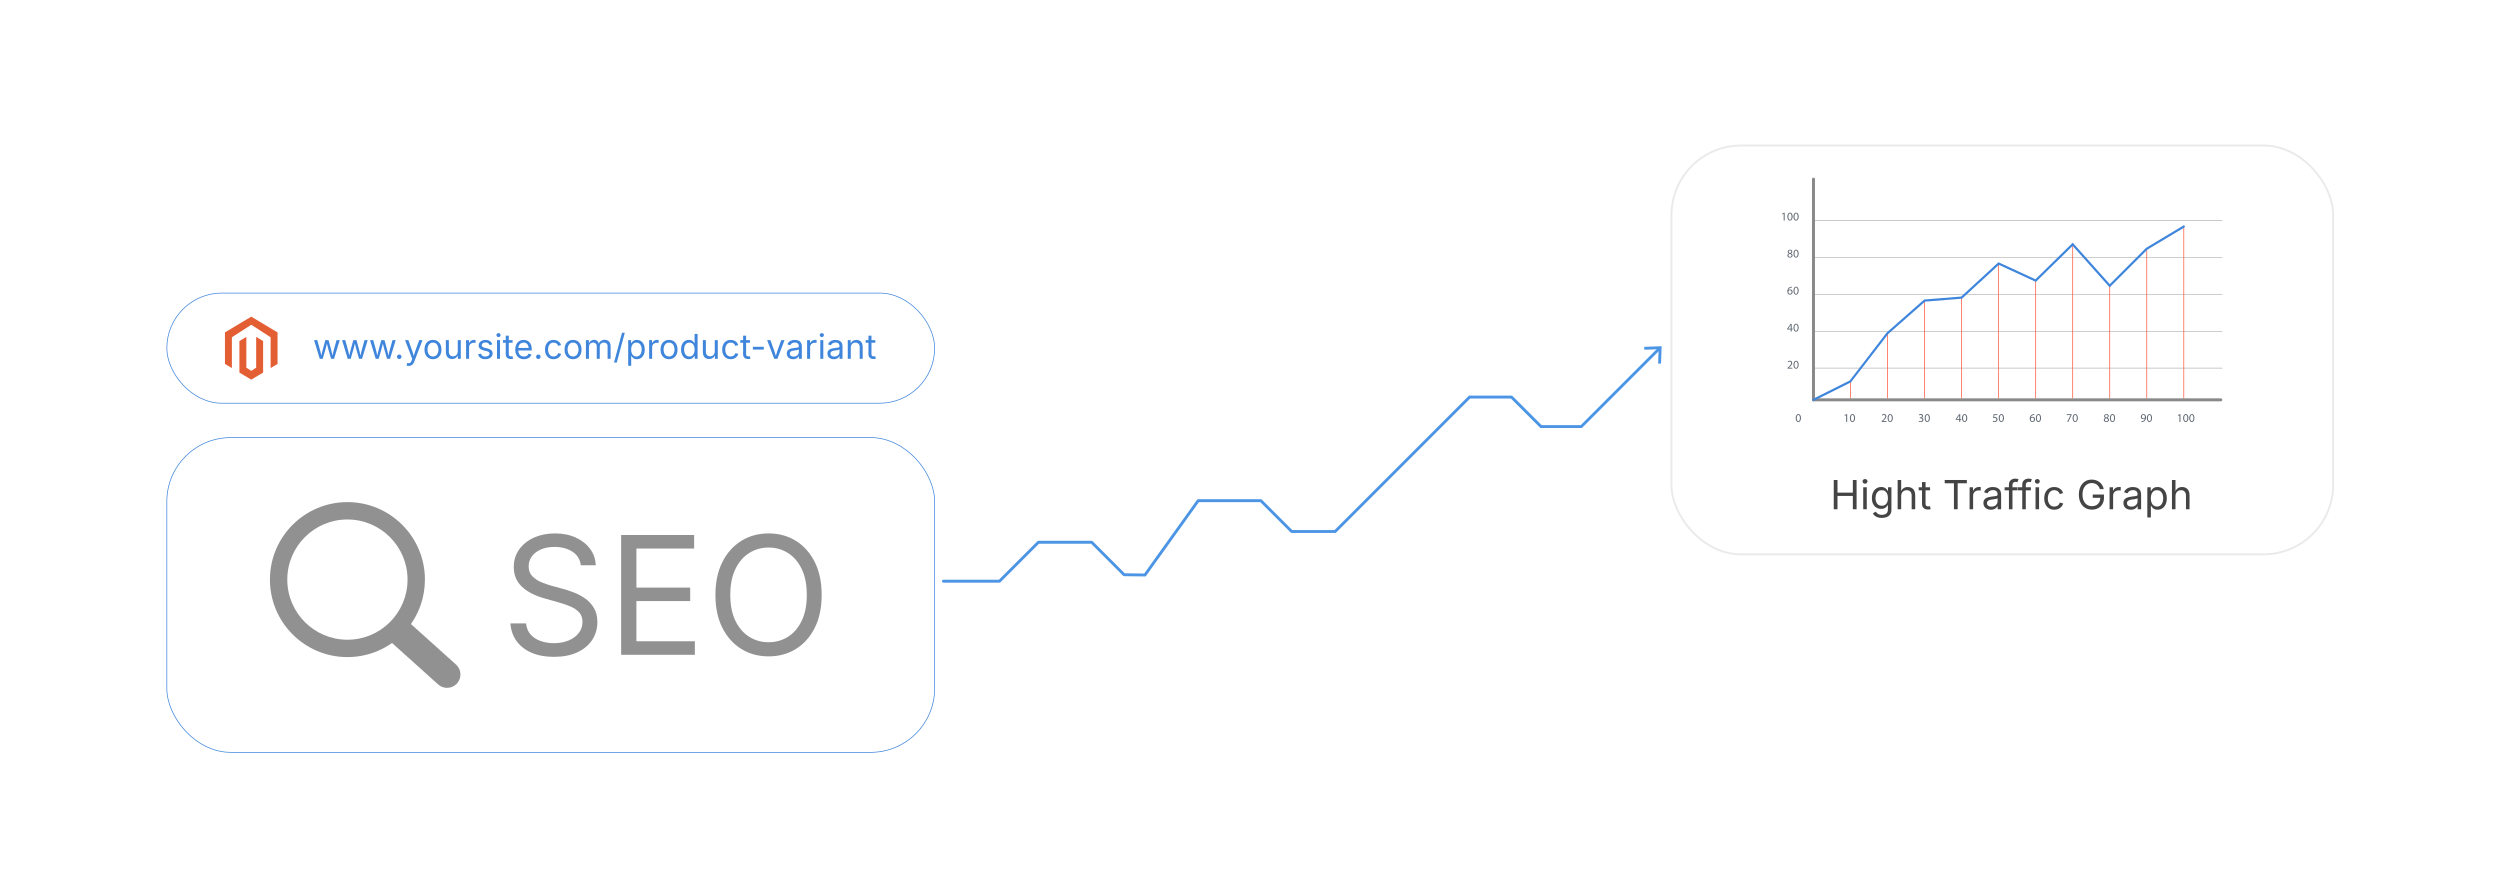 <?xml version="1.0" encoding="UTF-8"?><svg id="_04-Enhances-SEO" xmlns="http://www.w3.org/2000/svg" xmlns:xlink="http://www.w3.org/1999/xlink" viewBox="0 0 860 298.867"><defs><filter id="drop-shadow-1" filterUnits="userSpaceOnUse"><feOffset dx="0" dy="5"/><feGaussianBlur result="blur" stdDeviation="4"/><feFlood flood-color="#333" flood-opacity=".09"/><feComposite in2="blur" operator="in"/><feComposite in="SourceGraphic"/></filter><filter id="drop-shadow-2" filterUnits="userSpaceOnUse"><feOffset dx="0" dy="5"/><feGaussianBlur result="blur-2" stdDeviation="4"/><feFlood flood-color="#333" flood-opacity=".09"/><feComposite in2="blur-2" operator="in"/><feComposite in="SourceGraphic"/></filter></defs><g filter="url(#drop-shadow-1)"><rect x="57.388" y="95.818" width="264.13" height="37.891" rx="18.946" ry="18.946" fill="#fff" stroke="#3e85db" stroke-miterlimit="10" stroke-width=".25"/><g id="LOGO"><polygon points="95.48 109.347 95.48 120.185 93.094 121.615 93.094 111.025 86.432 106.712 79.769 111.025 79.769 121.615 77.383 120.185 77.383 109.347 86.432 103.928 95.48 109.347" fill="#e45e34" stroke-width="0"/><polygon points="90.509 112.318 90.509 123.157 88.858 124.145 86.432 125.599 84.003 124.145 82.355 123.157 82.355 112.318 84.741 110.888 84.741 121.478 86.432 122.572 88.122 121.478 88.122 110.888 90.509 112.318" fill="#e45e34" stroke-width="0"/></g><path d="M109.99,118.427l-1.946-6.42h1.097l.78,2.802c.107.383.223.816.345,1.301.123.484.243,1.033.362,1.645h-.179c.115-.586.232-1.122.351-1.608.119-.486.233-.932.345-1.338l.77-2.802h1.103l.758,2.802c.107.394.22.833.336,1.318.117.484.232,1.027.348,1.628h-.184c.122-.593.244-1.132.364-1.617.121-.484.236-.927.348-1.329l.781-2.802h1.097l-1.947,6.42h-1.027l-.833-2.906c-.084-.295-.166-.595-.247-.901-.08-.306-.158-.62-.235-.942-.076-.322-.155-.649-.235-.982h.229c-.076.329-.154.656-.232.979-.078.324-.158.64-.238.95-.08.311-.163.609-.247.896l-.832,2.906h-1.028Z" fill="#3e85db" stroke-width="0"/><path d="M119.614,118.427l-1.946-6.42h1.097l.78,2.802c.107.383.223.816.345,1.301.123.484.243,1.033.362,1.645h-.179c.115-.586.232-1.122.351-1.608.119-.486.233-.932.345-1.338l.77-2.802h1.103l.758,2.802c.107.394.22.833.336,1.318.117.484.232,1.027.348,1.628h-.184c.122-.593.244-1.132.364-1.617.121-.484.236-.927.348-1.329l.781-2.802h1.097l-1.947,6.42h-1.027l-.833-2.906c-.084-.295-.166-.595-.247-.901-.08-.306-.158-.62-.235-.942-.076-.322-.155-.649-.235-.982h.229c-.076.329-.154.656-.232.979-.078.324-.158.64-.238.95-.08.311-.163.609-.247.896l-.832,2.906h-1.028Z" fill="#3e85db" stroke-width="0"/><path d="M129.239,118.427l-1.946-6.42h1.097l.78,2.802c.107.383.223.816.345,1.301.123.484.243,1.033.362,1.645h-.179c.115-.586.232-1.122.351-1.608.119-.486.233-.932.345-1.338l.77-2.802h1.103l.758,2.802c.107.394.22.833.336,1.318.117.484.232,1.027.348,1.628h-.184c.122-.593.244-1.132.364-1.617.121-.484.236-.927.348-1.329l.781-2.802h1.097l-1.947,6.42h-1.027l-.833-2.906c-.084-.295-.166-.595-.247-.901-.08-.306-.158-.62-.235-.942-.076-.322-.155-.649-.235-.982h.229c-.076.329-.154.656-.232.979-.078.324-.158.64-.238.95-.08.311-.163.609-.247.896l-.832,2.906h-1.028Z" fill="#3e85db" stroke-width="0"/><path d="M137.341,118.502c-.215,0-.397-.076-.549-.227-.151-.151-.227-.334-.227-.548s.075-.397.227-.548.334-.227.549-.227c.214,0,.396.075.548.227s.228.334.228.548-.076.397-.228.548c-.151.151-.334.227-.548.227Z" fill="#3e85db" stroke-width="0"/><path d="M139.839,120.753l.265-.896.108.029c.211.054.402.068.574.043.173-.025.328-.11.466-.255s.258-.372.361-.678l.184-.534-2.451-6.455h1.131l1.366,3.807c.146.398.269.792.368,1.183.1.39.204.77.315,1.137h-.379c.111-.367.218-.748.318-1.14.102-.393.224-.786.365-1.18l1.378-3.807h1.126l-2.82,7.379c-.13.341-.286.621-.468.841s-.394.383-.635.488c-.241.105-.513.158-.815.158-.184,0-.342-.014-.477-.04-.134-.027-.228-.054-.281-.081Z" fill="#3e85db" stroke-width="0"/><path d="M148.936,118.565c-.582,0-1.093-.138-1.53-.414-.438-.275-.78-.662-1.025-1.16s-.367-1.076-.367-1.734c0-.67.122-1.255.367-1.754s.587-.887,1.025-1.163c.438-.276.948-.414,1.53-.414.585,0,1.099.138,1.539.414.439.275.782.663,1.027,1.163s.367,1.084.367,1.754c0,.659-.122,1.237-.367,1.734s-.588.884-1.027,1.16c-.44.276-.954.414-1.539.414ZM148.936,117.641c.433,0,.788-.111,1.067-.333.279-.222.486-.514.62-.876.135-.362.201-.753.201-1.174,0-.425-.066-.82-.201-1.186-.134-.366-.341-.661-.62-.885-.279-.224-.635-.336-1.067-.336-.429,0-.781.112-1.057.336-.276.224-.48.518-.615.882-.134.364-.2.76-.2,1.188,0,.421.066.812.2,1.174.135.362.339.654.615.876.275.222.628.333,1.057.333Z" fill="#3e85db" stroke-width="0"/><path d="M155.551,118.508c-.433,0-.812-.089-1.141-.267-.327-.178-.581-.447-.764-.807-.182-.359-.272-.81-.272-1.349v-4.077h1.034v3.991c0,.494.13.881.39,1.16.261.279.615.419,1.062.419.307,0,.581-.067.824-.201.243-.134.436-.33.577-.589.142-.258.213-.569.213-.933v-3.847h1.039v6.42h-.999v-1.556h.138c-.199.601-.481,1.024-.847,1.269-.366.245-.784.368-1.255.368Z" fill="#3e85db" stroke-width="0"/><path d="M160.329,118.427v-6.42h.999v.987h.069c.118-.325.33-.586.635-.784.304-.197.647-.296,1.03-.296.076,0,.168.002.272.006.105.004.188.008.25.012v1.039c-.03-.007-.107-.019-.229-.034-.123-.015-.253-.023-.391-.023-.307,0-.581.064-.824.192s-.434.304-.571.528c-.138.224-.206.481-.206.772v4.02h-1.034Z" fill="#3e85db" stroke-width="0"/><path d="M166.938,118.565c-.44,0-.832-.064-1.175-.192-.343-.128-.625-.318-.847-.571-.223-.252-.372-.562-.448-.93l.982-.235c.092.352.265.61.52.775.254.165.573.247.956.247.448,0,.805-.096,1.071-.287.266-.191.398-.419.398-.683,0-.222-.077-.407-.232-.554s-.392-.258-.709-.331l-1.068-.252c-.582-.138-1.015-.351-1.298-.64s-.425-.66-.425-1.111c0-.368.104-.692.311-.973.206-.282.488-.501.847-.661.357-.159.765-.238,1.22-.238.44,0,.814.066,1.123.198.309.132.559.314.752.545s.338.499.434.801l-.936.241c-.088-.23-.234-.438-.439-.626s-.514-.282-.928-.282c-.383,0-.701.088-.956.264-.254.176-.382.398-.382.667,0,.237.086.428.259.571.172.144.445.259.821.347l.97.23c.582.138,1.013.351,1.293.64.279.289.419.654.419,1.094,0,.375-.106.709-.319,1.002-.212.292-.509.523-.89.692s-.822.252-1.323.252Z" fill="#3e85db" stroke-width="0"/><path d="M171.486,110.956c-.195,0-.363-.067-.505-.201-.142-.134-.213-.295-.213-.482,0-.191.071-.353.213-.485.142-.132.31-.198.505-.198.199,0,.369.066.512.198.142.132.212.294.212.485,0,.188-.07.348-.212.482-.143.134-.312.201-.512.201ZM170.963,118.427v-6.42h1.034v6.42h-1.034Z" fill="#3e85db" stroke-width="0"/><path d="M176.337,112.007v.884h-3.318v-.884h3.318ZM173.983,110.48h1.034v6.282c0,.287.059.497.175.629.117.132.312.198.583.198.065,0,.148-.008.25-.023s.194-.031.278-.046l.213.873c-.107.039-.229.067-.365.086s-.271.029-.404.029c-.556,0-.988-.146-1.298-.439-.311-.293-.466-.702-.466-1.226v-6.363Z" fill="#3e85db" stroke-width="0"/><path d="M180.244,118.565c-.62,0-1.155-.138-1.605-.414-.449-.275-.796-.66-1.039-1.154-.243-.494-.364-1.07-.364-1.729,0-.659.118-1.239.355-1.74s.573-.894,1.008-1.177c.435-.283.942-.425,1.524-.425.341,0,.677.057,1.008.169s.632.295.902.545c.27.251.484.581.646.991s.241.911.241,1.504v.431h-4.984v-.873h4.428l-.482.321c0-.421-.066-.795-.198-1.123s-.328-.584-.589-.77-.584-.278-.971-.278-.718.095-.993.284-.486.437-.632.741-.218.631-.218.979v.58c0,.475.082.878.247,1.209.164.331.395.582.691.752s.641.256,1.031.256c.252,0,.482-.037.688-.109.207-.073.385-.183.534-.33s.265-.33.345-.548l.999.275c-.1.322-.268.605-.505.85s-.531.437-.882.574-.745.207-1.186.207Z" fill="#3e85db" stroke-width="0"/><path d="M185.188,118.502c-.215,0-.397-.076-.549-.227-.151-.151-.227-.334-.227-.548s.075-.397.227-.548.334-.227.549-.227c.214,0,.396.075.548.227s.228.334.228.548-.076.397-.228.548c-.151.151-.334.227-.548.227Z" fill="#3e85db" stroke-width="0"/><path d="M190.402,118.565c-.582,0-1.093-.138-1.53-.414-.438-.275-.78-.662-1.025-1.16s-.367-1.076-.367-1.734c0-.67.122-1.255.367-1.754s.587-.887,1.025-1.163c.438-.276.948-.414,1.53-.414.31,0,.603.04.878.121.276.081.527.196.756.347.228.151.424.337.588.557.165.22.291.47.379.75l-.993.281c-.046-.165-.117-.316-.212-.454-.097-.138-.212-.257-.348-.359-.136-.101-.292-.18-.468-.235-.177-.056-.37-.083-.58-.083-.429,0-.781.112-1.057.336-.276.224-.48.518-.615.882-.134.364-.2.76-.2,1.188,0,.421.066.812.2,1.174.135.362.339.654.615.876.275.222.628.333,1.057.333.214,0,.411-.029.591-.086.181-.057.34-.139.479-.244.14-.105.258-.231.354-.376s.166-.304.213-.477l.987.281c-.084.287-.21.543-.376.767-.167.224-.365.416-.595.574-.229.159-.484.28-.764.362-.279.083-.576.124-.89.124Z" fill="#3e85db" stroke-width="0"/><path d="M197.121,118.565c-.582,0-1.093-.138-1.53-.414-.438-.275-.78-.662-1.025-1.16s-.367-1.076-.367-1.734c0-.67.122-1.255.367-1.754s.587-.887,1.025-1.163c.438-.276.948-.414,1.53-.414.585,0,1.099.138,1.539.414.439.275.782.663,1.027,1.163s.367,1.084.367,1.754c0,.659-.122,1.237-.367,1.734s-.588.884-1.027,1.16c-.44.276-.954.414-1.539.414ZM197.121,117.641c.433,0,.788-.111,1.067-.333.279-.222.486-.514.62-.876.135-.362.201-.753.201-1.174,0-.425-.066-.82-.201-1.186-.134-.366-.341-.661-.62-.885-.279-.224-.635-.336-1.067-.336-.429,0-.781.112-1.057.336-.276.224-.48.518-.615.882-.134.364-.2.76-.2,1.188,0,.421.066.812.2,1.174.135.362.339.654.615.876.275.222.628.333,1.057.333Z" fill="#3e85db" stroke-width="0"/><path d="M201.559,118.427v-6.42h1.005l.006,1.436h-.08c.088-.349.227-.637.416-.864.189-.228.411-.399.666-.514s.52-.172.796-.172c.467,0,.845.144,1.134.431.289.288.476.665.56,1.131h-.138c.076-.321.217-.599.419-.833.203-.233.449-.414.738-.54.289-.126.604-.19.944-.19.371,0,.71.081,1.017.241.307.161.551.404.732.729s.272.737.272,1.235v4.33h-1.033v-4.301c0-.463-.131-.794-.391-.993-.261-.199-.562-.299-.907-.299-.287,0-.535.061-.744.181-.208.121-.369.286-.482.497-.112.21-.169.452-.169.724v4.192h-1.034v-4.404c0-.356-.118-.644-.355-.861-.237-.218-.538-.328-.901-.328-.249,0-.483.059-.704.175-.22.117-.396.29-.531.52-.134.23-.2.515-.2.856v4.042h-1.034Z" fill="#3e85db" stroke-width="0"/><path d="M214.927,109.469l-2.756,10.245h-.954l2.757-10.245h.953Z" fill="#3e85db" stroke-width="0"/><path d="M216.099,120.828v-8.82h.999v1.028h.115c.072-.115.174-.259.305-.434.13-.174.317-.33.562-.468.245-.138.576-.207.993-.207.536,0,1.008.134,1.416.402.407.268.727.65.959,1.146.231.496.347,1.083.347,1.76,0,.682-.114,1.271-.344,1.769-.23.498-.549.883-.957,1.154-.407.272-.879.408-1.415.408-.406,0-.733-.07-.982-.209-.248-.14-.439-.299-.574-.477-.134-.178-.237-.326-.31-.445h-.08v3.394h-1.034ZM218.924,117.641c.402,0,.738-.108,1.008-.325.271-.216.473-.507.608-.873.137-.366.204-.772.204-1.22,0-.444-.066-.845-.201-1.203-.134-.358-.336-.642-.605-.853-.27-.21-.607-.316-1.014-.316-.395,0-.726.1-.993.299-.269.199-.47.476-.605.83-.137.354-.204.769-.204,1.244s.068.894.206,1.257c.139.364.342.648.612.853.27.205.598.307.984.307Z" fill="#3e85db" stroke-width="0"/><path d="M223.3,118.427v-6.42h.999v.987h.069c.118-.325.33-.586.635-.784.304-.197.647-.296,1.03-.296.076,0,.168.002.272.006.105.004.188.008.25.012v1.039c-.03-.007-.107-.019-.229-.034-.123-.015-.253-.023-.391-.023-.307,0-.581.064-.824.192s-.434.304-.571.528c-.138.224-.206.481-.206.772v4.02h-1.034Z" fill="#3e85db" stroke-width="0"/><path d="M230.146,118.565c-.582,0-1.093-.138-1.53-.414-.438-.275-.78-.662-1.025-1.16s-.367-1.076-.367-1.734c0-.67.122-1.255.367-1.754s.587-.887,1.025-1.163c.438-.276.948-.414,1.53-.414.585,0,1.099.138,1.539.414.439.275.782.663,1.027,1.163s.367,1.084.367,1.754c0,.659-.122,1.237-.367,1.734s-.588.884-1.027,1.16c-.44.276-.954.414-1.539.414ZM230.146,117.641c.433,0,.788-.111,1.067-.333.279-.222.486-.514.62-.876.135-.362.201-.753.201-1.174,0-.425-.066-.82-.201-1.186-.134-.366-.341-.661-.62-.885-.279-.224-.635-.336-1.067-.336-.429,0-.781.112-1.057.336-.276.224-.48.518-.615.882-.134.364-.2.76-.2,1.188,0,.421.066.812.2,1.174.135.362.339.654.615.876.275.222.628.333,1.057.333Z" fill="#3e85db" stroke-width="0"/><path d="M236.991,118.565c-.532,0-1.003-.136-1.413-.408-.409-.271-.729-.656-.959-1.154-.229-.498-.344-1.087-.344-1.769,0-.678.115-1.264.347-1.76.231-.496.553-.877.962-1.146.41-.268.881-.402,1.413-.402.417,0,.748.069.993.207.245.138.434.294.565.468.133.174.232.319.302.434h.08v-3.164h1.034v8.556h-.999v-.994h-.115c-.069.119-.171.267-.308.445-.136.178-.327.337-.574.477-.246.14-.575.209-.984.209ZM237.146,117.641c.391,0,.72-.103.987-.307.268-.205.471-.489.608-.853.139-.364.207-.783.207-1.257s-.068-.889-.204-1.244c-.136-.354-.338-.63-.605-.83s-.6-.299-.993-.299c-.406,0-.744.105-1.014.316-.271.211-.472.495-.606.853-.134.358-.2.759-.2,1.203,0,.448.067.854.203,1.22.137.366.34.656.612.873.271.216.606.325,1.005.325Z" fill="#3e85db" stroke-width="0"/><path d="M243.961,118.508c-.433,0-.812-.089-1.141-.267-.327-.178-.581-.447-.764-.807-.182-.359-.272-.81-.272-1.349v-4.077h1.034v3.991c0,.494.13.881.39,1.16.261.279.615.419,1.062.419.307,0,.581-.067.824-.201.243-.134.436-.33.577-.589.142-.258.213-.569.213-.933v-3.847h1.039v6.42h-.999v-1.556h.138c-.199.601-.481,1.024-.847,1.269-.366.245-.784.368-1.255.368Z" fill="#3e85db" stroke-width="0"/><path d="M251.353,118.565c-.582,0-1.093-.138-1.53-.414-.438-.275-.78-.662-1.025-1.16s-.367-1.076-.367-1.734c0-.67.122-1.255.367-1.754s.587-.887,1.025-1.163c.438-.276.948-.414,1.53-.414.31,0,.603.04.878.121.276.081.527.196.756.347.228.151.424.337.588.557.165.22.291.47.379.75l-.993.281c-.046-.165-.117-.316-.212-.454-.097-.138-.212-.257-.348-.359-.136-.101-.292-.18-.468-.235-.177-.056-.37-.083-.58-.083-.429,0-.781.112-1.057.336-.276.224-.48.518-.615.882-.134.364-.2.76-.2,1.188,0,.421.066.812.2,1.174.135.362.339.654.615.876.275.222.628.333,1.057.333.214,0,.411-.029.591-.086.181-.057.34-.139.479-.244.14-.105.258-.231.354-.376s.166-.304.213-.477l.987.281c-.084.287-.21.543-.376.767-.167.224-.365.416-.595.574-.229.159-.484.28-.764.362-.279.083-.576.124-.89.124Z" fill="#3e85db" stroke-width="0"/><path d="M257.984,112.007v.884h-3.318v-.884h3.318ZM255.629,110.48h1.034v6.282c0,.287.059.497.175.629.117.132.312.198.583.198.065,0,.148-.008.25-.023s.194-.031.278-.046l.213.873c-.107.039-.229.067-.365.086s-.271.029-.404.029c-.556,0-.988-.146-1.298-.439-.311-.293-.466-.702-.466-1.226v-6.363Z" fill="#3e85db" stroke-width="0"/><path d="M262.75,114.298v.953h-3.755v-.953h3.755Z" fill="#3e85db" stroke-width="0"/><path d="M266.339,118.427l-2.451-6.42h1.131l1.366,3.807c.146.395.27.788.371,1.18.102.392.207.772.318,1.14h-.379c.111-.367.217-.748.318-1.14.102-.393.224-.786.365-1.18l1.366-3.807h1.132l-2.452,6.42h-1.086Z" fill="#3e85db" stroke-width="0"/><path d="M272.835,118.577c-.406,0-.774-.077-1.105-.23-.331-.153-.595-.377-.79-.672-.195-.294-.293-.652-.293-1.074,0-.368.073-.666.219-.896.146-.229.34-.41.583-.542.242-.132.512-.23.807-.296.295-.065.591-.117.89-.155.383-.05.695-.088.937-.115s.42-.073.536-.138c.117-.065.176-.176.176-.333v-.034c0-.268-.05-.495-.149-.681-.1-.186-.249-.328-.448-.428s-.447-.149-.746-.149c-.307,0-.568.048-.787.144-.218.096-.396.215-.531.359s-.238.29-.307.439l-.994-.327c.165-.391.387-.696.667-.916.279-.22.587-.376.924-.468s.67-.138.999-.138c.215,0,.459.026.732.078s.538.154.793.307c.254.153.465.38.631.681.167.3.25.701.25,1.203v4.232h-1.017v-.873h-.068c-.073.149-.189.304-.351.462-.16.159-.369.292-.626.399-.256.107-.566.161-.93.161ZM273.013,117.664c.383,0,.706-.075.971-.224.264-.149.465-.343.603-.583.138-.239.207-.489.207-.749v-.89c-.042.05-.134.095-.275.135-.143.041-.304.076-.485.106-.183.031-.358.057-.528.078-.171.021-.306.037-.405.049-.249.03-.481.083-.697.158-.217.075-.39.184-.521.327-.13.144-.194.338-.194.583,0,.222.057.408.172.557s.271.262.471.339.427.115.684.115Z" fill="#3e85db" stroke-width="0"/><path d="M277.641,118.427v-6.42h.999v.987h.069c.118-.325.33-.586.635-.784.304-.197.647-.296,1.03-.296.076,0,.168.002.272.006.105.004.188.008.25.012v1.039c-.03-.007-.107-.019-.229-.034-.123-.015-.253-.023-.391-.023-.307,0-.581.064-.824.192s-.434.304-.571.528c-.138.224-.206.481-.206.772v4.02h-1.034Z" fill="#3e85db" stroke-width="0"/><path d="M282.705,110.956c-.195,0-.363-.067-.505-.201-.142-.134-.213-.295-.213-.482,0-.191.071-.353.213-.485.142-.132.31-.198.505-.198.199,0,.369.066.512.198.142.132.212.294.212.485,0,.188-.07.348-.212.482-.143.134-.312.201-.512.201ZM282.183,118.427v-6.42h1.034v6.42h-1.034Z" fill="#3e85db" stroke-width="0"/><path d="M286.83,118.577c-.406,0-.774-.077-1.105-.23-.331-.153-.595-.377-.79-.672-.195-.294-.293-.652-.293-1.074,0-.368.073-.666.219-.896.146-.229.34-.41.583-.542.242-.132.512-.23.807-.296.295-.065.591-.117.89-.155.383-.05.695-.088.937-.115s.42-.073.536-.138c.117-.065.176-.176.176-.333v-.034c0-.268-.05-.495-.149-.681-.1-.186-.249-.328-.448-.428s-.447-.149-.746-.149c-.307,0-.568.048-.787.144-.218.096-.396.215-.531.359s-.238.29-.307.439l-.994-.327c.165-.391.387-.696.667-.916.279-.22.587-.376.924-.468s.67-.138.999-.138c.215,0,.459.026.732.078s.538.154.793.307c.254.153.465.38.631.681.167.3.25.701.25,1.203v4.232h-1.017v-.873h-.068c-.073.149-.189.304-.351.462-.16.159-.369.292-.626.399-.256.107-.566.161-.93.161ZM287.007,117.664c.383,0,.706-.075.971-.224.264-.149.465-.343.603-.583.138-.239.207-.489.207-.749v-.89c-.042.05-.134.095-.275.135-.143.041-.304.076-.485.106-.183.031-.358.057-.528.078-.171.021-.306.037-.405.049-.249.03-.481.083-.697.158-.217.075-.39.184-.521.327-.13.144-.194.338-.194.583,0,.222.057.408.172.557s.271.262.471.339.427.115.684.115Z" fill="#3e85db" stroke-width="0"/><path d="M292.669,114.58v3.848h-1.034v-6.42h.993l.006,1.556h-.144c.195-.593.474-1.015.836-1.264.361-.249.785-.373,1.271-.373.433,0,.812.089,1.138.267.325.178.579.446.761.804.182.358.272.809.272,1.353v4.077h-1.033v-3.991c0-.494-.13-.88-.388-1.16-.259-.279-.612-.419-1.06-.419-.307,0-.582.067-.827.201-.245.134-.438.329-.58.585-.142.257-.212.569-.212.936Z" fill="#3e85db" stroke-width="0"/><path d="M301.11,112.007v.884h-3.318v-.884h3.318ZM298.755,110.48h1.034v6.282c0,.287.059.497.175.629.117.132.312.198.583.198.065,0,.148-.008.25-.023s.194-.031.278-.046l.213.873c-.107.039-.229.067-.365.086s-.271.029-.404.029c-.556,0-.988-.146-1.298-.439-.311-.293-.466-.702-.466-1.226v-6.363Z" fill="#3e85db" stroke-width="0"/><rect x="57.388" y="145.532" width="264.13" height="108.277" rx="22" ry="22" fill="#fff" stroke="#3e85db" stroke-miterlimit="10" stroke-width=".25"/><path d="M119.512,167.72h.009v.004c7.36.002,14.025,2.988,18.848,7.812,4.815,4.817,7.798,11.476,7.803,18.831h.004v.039h-.004c-.003,2.964-.489,5.817-1.384,8.477-.15.446-.307.875-.468,1.285v.004c-.771,1.952-1.768,3.798-2.959,5.498l15.512,13.942.01.009.084.078.006.006c.876.834,1.353,1.95,1.413,3.083.059,1.12-.29,2.266-1.056,3.185l-.006.009-.093.108-.019.019-.078.085-.009.011c-.835.876-1.949,1.352-3.083,1.411-1.119.059-2.265-.288-3.185-1.055l-.008-.006-.109-.093-.015-.013-15.866-14.26c-.469.331-.948.645-1.433.941-.658.403-1.339.782-2.034,1.128-3.573,1.783-7.611,2.785-11.88,2.785v.004h-.009v-.004c-7.36-.002-14.026-2.988-18.849-7.812-4.817-4.817-7.798-11.477-7.803-18.829h-.004v-.026h.004c.002-7.36,2.988-14.026,7.812-18.849,4.817-4.814,11.476-7.797,18.831-7.802v-.004h.018ZM119.52,173.7v.004h-.026v-.004c-5.7.004-10.866,2.32-14.607,6.059-3.74,3.739-6.058,8.91-6.06,14.617h.004v.026h-.004c.004,5.7,2.319,10.864,6.059,14.605,3.739,3.74,8.91,6.059,14.617,6.06v-.004h.026v.004c5.7-.004,10.864-2.319,14.605-6.059,3.74-3.739,6.058-8.909,6.059-14.615h-.003v-.026h.003c-.003-5.7-2.32-10.866-6.058-14.607-3.739-3.74-8.909-6.059-14.616-6.06h0Z" fill="#919191" stroke-width="0"/><path d="M190.536,220.958c-2.968,0-5.544-.479-7.728-1.438-2.185-.958-3.894-2.299-5.129-4.022-1.234-1.723-1.935-3.737-2.101-6.041h5.391c.147,1.548.673,2.825,1.576,3.829.903,1.005,2.06,1.751,3.47,2.239,1.41.489,2.917.733,4.521.733,1.861,0,3.533-.304,5.018-.913,1.483-.608,2.658-1.465,3.524-2.571.866-1.106,1.3-2.387,1.3-3.843,0-1.327-.373-2.405-1.12-3.235-.746-.83-1.737-1.511-2.972-2.046-1.235-.534-2.59-1.004-4.064-1.41l-4.976-1.41c-3.317-.94-5.898-2.285-7.741-4.037-1.844-1.75-2.765-3.99-2.765-6.718,0-2.322.626-4.354,1.88-6.096,1.253-1.742,2.948-3.091,5.087-4.05,2.138-.958,4.534-1.438,7.188-1.438,2.709,0,5.104.479,7.188,1.438,2.083.959,3.728,2.263,4.935,3.912,1.207,1.65,1.848,3.516,1.922,5.599h-5.143c-.239-2.009-1.198-3.562-2.875-4.659-1.677-1.096-3.741-1.645-6.192-1.645-1.77,0-3.322.291-4.658.871-1.337.581-2.374,1.373-3.11,2.377-.737,1.005-1.106,2.152-1.106,3.442,0,1.438.447,2.595,1.341,3.47.895.875,1.954,1.558,3.18,2.046,1.226.489,2.336.871,3.331,1.147l4.119,1.133c1.106.295,2.327.701,3.664,1.216,1.336.517,2.612,1.203,3.828,2.06,1.217.857,2.217,1.945,3,3.263s1.175,2.935,1.175,4.852c0,2.249-.585,4.276-1.755,6.083-1.171,1.806-2.871,3.234-5.102,4.285-2.229,1.05-4.931,1.576-8.1,1.576Z" fill="#919191" stroke-width="0"/><path d="M213.675,220.239v-41.193h25.103v4.645h-19.85v13.436h18.495v4.645h-18.495v13.823h20.099v4.645h-25.352Z" fill="#919191" stroke-width="0"/><path d="M264.407,220.792c-3.521,0-6.658-.852-9.414-2.557-2.755-1.705-4.926-4.137-6.511-7.299-1.585-3.161-2.377-6.916-2.377-11.266,0-4.368.792-8.132,2.377-11.293,1.585-3.161,3.756-5.599,6.511-7.312,2.756-1.714,5.894-2.571,9.414-2.571s6.653.857,9.399,2.571c2.746,1.714,4.907,4.152,6.483,7.312,1.576,3.161,2.363,6.925,2.363,11.293,0,4.35-.787,8.105-2.363,11.266-1.576,3.162-3.737,5.594-6.483,7.299-2.746,1.705-5.879,2.557-9.399,2.557ZM264.407,215.926c2.451,0,4.667-.622,6.648-1.866,1.981-1.244,3.558-3.078,4.728-5.501,1.171-2.423,1.756-5.386,1.756-8.888,0-3.539-.585-6.52-1.756-8.944-1.17-2.423-2.746-4.257-4.728-5.501s-4.197-1.866-6.648-1.866c-2.47,0-4.7.627-6.69,1.88-1.99,1.254-3.571,3.092-4.741,5.516-1.171,2.424-1.756,5.396-1.756,8.916,0,3.502.585,6.46,1.756,8.875,1.17,2.415,2.751,4.249,4.741,5.501,1.99,1.254,4.221,1.88,6.69,1.88Z" fill="#919191" stroke-width="0"/></g><g filter="url(#drop-shadow-2)"><rect x="574.981" y="45.058" width="227.631" height="140.636" rx="23.964" ry="23.964" fill="#fff" stroke="#eaeaea" stroke-miterlimit="10" stroke-width=".666"/><path d="M764.422,121.766h-140.632c-.07,0-.127-.057-.127-.127,0-.07.057-.127.127-.127h140.632c.07,0,.127.057.127.127,0,.07-.057.127-.127.127Z" fill="#bcbcbc" stroke-width="0"/><path d="M764.422,109.183h-140.632c-.07,0-.127-.057-.127-.127,0-.07.057-.127.127-.127h140.632c.07,0,.127.057.127.127,0,.07-.057.127-.127.127Z" fill="#bcbcbc" stroke-width="0"/><path d="M764.422,96.489h-140.632c-.07,0-.127-.057-.127-.127,0-.07.057-.127.127-.127h140.632c.07,0,.127.057.127.127,0,.07-.057.127-.127.127Z" fill="#bcbcbc" stroke-width="0"/><path d="M764.422,83.751h-140.632c-.07,0-.127-.057-.127-.127,0-.07.057-.127.127-.127h140.632c.07,0,.127.057.127.127,0,.07-.057.127-.127.127Z" fill="#bcbcbc" stroke-width="0"/><path d="M764.422,70.968h-140.632c-.07,0-.127-.057-.127-.127,0-.07.057-.127.127-.127h140.632c.07,0,.127.057.127.127,0,.07-.057.127-.127.127Z" fill="#bcbcbc" stroke-width="0"/><path d="M614.894,121.794v-.22c.408-.396,1.262-1.106,1.267-1.658,0-.597-.649-.66-1.088-.294l-.114-.253c.58-.489,1.56-.324,1.56.502,0,.612-.665,1.192-1.124,1.617v.008h1.189v.298h-1.691ZM618.744,120.442c0,1.869-1.779,1.895-1.796.036,0-1.81,1.796-1.892,1.796-.036ZM617.844,121.562c.737,0,.741-2.183.004-2.183-.726,0-.74,2.183-.004,2.183Z" fill="#5f6772" stroke-width="0"/><path d="M616.002,109.056v-.721h-1.23v-.236l1.181-1.691h.387v1.646h.371v.281h-.371v.721h-.338ZM616.002,108.054c0-.352-.006-.979.012-1.3h-.012c-.235.449-.539.835-.867,1.292v.008h.867ZM618.744,107.703c0,1.869-1.779,1.895-1.796.036,0-1.81,1.796-1.892,1.796-.036ZM617.844,108.823c.737,0,.741-2.183.004-2.183-.726,0-.74,2.183-.004,2.183Z" fill="#5f6772" stroke-width="0"/><path d="M616.405,93.922c-.599-.033-1.104.346-1.19.957h.012c.418-.552,1.438-.372,1.438.55,0,.485-.33.933-.88.933-1.374,0-1.328-2.734.619-2.734v.294ZM615.757,94.842c-.796,0-.666,1.242.029,1.242.653,0,.739-1.242-.029-1.242ZM618.744,94.965c0,1.869-1.779,1.895-1.796.036,0-1.81,1.796-1.892,1.796-.036ZM617.306,95.006c0,1.437,1.08,1.486,1.08-.025,0-1.48-1.08-1.443-1.08.025Z" fill="#5f6772" stroke-width="0"/><path d="M615.387,82.198l-.004-.012c-.294-.138-.419-.367-.419-.595,0-.917,1.589-.943,1.589-.053,0,.224-.11.464-.436.62v.012c.89.352.607,1.454-.367,1.454-1.002,0-1.21-1.065-.363-1.426ZM615.705,82.312c-.702.203-.588,1.051.053,1.051.622,0,.827-.802-.053-1.051ZM615.806,82.055c.612-.208.477-.913-.045-.913-.533,0-.729.706.045.913ZM618.744,82.226c0,1.869-1.779,1.895-1.796.036,0-1.81,1.796-1.892,1.796-.036ZM617.306,82.267c0,1.437,1.08,1.486,1.08-.025,0-1.48-1.08-1.443-1.08.025Z" fill="#5f6772" stroke-width="0"/><path d="M613.58,68.527h-.008l-.46.248-.069-.273.578-.31h.306v2.648h-.346v-2.314ZM615.732,70.885c-1.171,0-1.209-2.738.045-2.738,1.198,0,1.2,2.738-.045,2.738ZM615.753,70.608c.737,0,.741-2.183.004-2.183-.726,0-.74,2.183-.004,2.183ZM617.824,70.885c-1.171,0-1.209-2.738.045-2.738,1.198,0,1.201,2.738-.045,2.738ZM617.844,70.608c.737,0,.741-2.183.004-2.183-.726,0-.74,2.183-.004,2.183Z" fill="#5f6772" stroke-width="0"/><path d="M763.962,133.049h-140.123c-.282,0-.51-.228-.51-.51,0-.282.228-.51.51-.51h140.123c.282,0,.51.228.51.51,0,.282-.228.51-.51.51Z" fill="#898989" stroke-width="0"/><rect x="751.097" y="72.923" width=".255" height="59.106" fill="#ff5b40" stroke-width="0"/><path d="M618.601,140.182c-1.171,0-1.209-2.738.045-2.738,1.198,0,1.201,2.738-.045,2.738ZM618.622,139.906c.737,0,.741-2.184.004-2.184-.726,0-.74,2.184-.004,2.184Z" fill="#5f6772" stroke-width="0"/><path d="M635.078,137.824h-.008l-.46.248-.07-.273.579-.31h.306v2.648h-.346v-2.314ZM638.151,138.785c0,1.868-1.779,1.897-1.796.037,0-1.814,1.796-1.891,1.796-.037ZM637.251,139.906c.737,0,.741-2.184.004-2.184-.726,0-.74,2.184-.004,2.184Z" fill="#5f6772" stroke-width="0"/><path d="M647.279,140.138v-.22c.408-.396,1.262-1.106,1.267-1.658,0-.597-.646-.661-1.088-.294l-.114-.253c.582-.489,1.56-.322,1.56.502,0,.614-.666,1.193-1.125,1.617v.008h1.19v.298h-1.691ZM650.209,140.182c-1.171,0-1.209-2.738.045-2.738,1.198,0,1.201,2.738-.045,2.738ZM650.229,139.906c.737,0,.741-2.184.004-2.184-.726,0-.74,2.184-.004,2.184Z" fill="#5f6772" stroke-width="0"/><path d="M660.114,139.727c1.1.698,1.877-.877.302-.877v-.269c1.383,0,.733-1.343-.204-.672l-.094-.261c1.107-.82,2.067.649.961,1.051v.008c.874.176.809,1.475-.375,1.475-.298,0-.558-.094-.689-.179l.098-.277ZM662.959,140.182c-1.171,0-1.209-2.738.045-2.738,1.198,0,1.2,2.738-.045,2.738ZM662.98,139.906c.737,0,.741-2.184.004-2.184-.726,0-.74,2.184-.004,2.184Z" fill="#5f6772" stroke-width="0"/><path d="M673.985,140.138v-.722h-1.23v-.236l1.181-1.691h.387v1.646h.371v.281h-.371v.722h-.338ZM673.985,139.135c0-.352-.006-.979.013-1.3h-.013c-.232.445-.542.838-.868,1.292v.008h.868ZM675.808,140.182c-1.171,0-1.209-2.738.045-2.738,1.198,0,1.2,2.738-.045,2.738ZM675.828,139.906c.737,0,.741-2.184.004-2.184-.726,0-.74,2.184-.004,2.184Z" fill="#5f6772" stroke-width="0"/><path d="M687.087,137.791h-1.01l-.102.681c.606-.089,1.165.194,1.165.806,0,.83-1.009,1.153-1.646.741l.09-.273c1.198.716,1.933-1.215.065-.986l.171-1.271h1.267v.302ZM688.436,140.182c-1.171,0-1.209-2.738.045-2.738,1.198,0,1.2,2.738-.045,2.738ZM688.456,139.906c.737,0,.741-2.184.004-2.184-.726,0-.74,2.184-.004,2.184Z" fill="#5f6772" stroke-width="0"/><path d="M699.789,137.742c-.596-.033-1.104.343-1.19.957h.012c.417-.552,1.438-.371,1.438.55,0,.485-.33.932-.88.932-1.375,0-1.321-2.734.62-2.734v.294ZM699.687,139.27c0-.731-.805-.781-1.059-.281-.162.266.042.917.541.917.31,0,.518-.257.518-.636ZM702.128,138.785c0,1.868-1.779,1.897-1.796.037,0-1.814,1.796-1.891,1.796-.037ZM701.228,139.906c.737,0,.741-2.184.004-2.184-.726,0-.74,2.184-.004,2.184Z" fill="#5f6772" stroke-width="0"/><path d="M712.641,137.489v.237l-1.153,2.411h-.371l1.149-2.343v-.008h-1.295v-.298h1.67ZM713.852,140.182c-1.171,0-1.209-2.738.045-2.738,1.198,0,1.2,2.738-.045,2.738ZM713.872,139.906c.737,0,.741-2.184.004-2.184-.726,0-.74,2.184-.004,2.184Z" fill="#5f6772" stroke-width="0"/><path d="M724.235,138.756l-.004-.012c-.724-.341-.459-1.3.399-1.3.86,0,1.042.936.334,1.271v.013c.89.352.607,1.454-.367,1.454-1.005,0-1.204-1.069-.363-1.426ZM725.135,139.449c0-.655-1.059-.759-1.059-.033-.03.657,1.059.68,1.059.033ZM724.654,138.614c.612-.208.477-.913-.045-.913-.533,0-.728.706.045.913ZM727.592,138.785c0,1.868-1.779,1.897-1.796.037,0-1.814,1.796-1.891,1.796-.037ZM726.692,139.906c.737,0,.741-2.184.004-2.184-.726,0-.74,2.184-.004,2.184Z" fill="#5f6772" stroke-width="0"/><path d="M736.671,139.885c.583.06,1.088-.295,1.194-.973h-.012c-.146.179-.358.285-.623.285-1.111,0-1.007-1.751.122-1.751,1.304,0,1.253,2.824-.68,2.734v-.294ZM737.311,138.923c.86,0,.626-1.206.012-1.206-.654,0-.734,1.206-.012,1.206ZM740.314,138.785c0,1.868-1.779,1.897-1.796.037,0-1.814,1.796-1.891,1.796-.037ZM739.414,139.906c.737,0,.741-2.184.004-2.184-.726,0-.74,2.184-.004,2.184Z" fill="#5f6772" stroke-width="0"/><path d="M749.724,137.824h-.008l-.46.248-.07-.273.579-.31h.306v2.648h-.346v-2.314ZM751.876,140.182c-1.171,0-1.209-2.738.045-2.738,1.198,0,1.2,2.738-.045,2.738ZM751.896,139.906c.737,0,.741-2.184.004-2.184-.726,0-.74,2.184-.004,2.184ZM754.888,138.785c0,1.868-1.779,1.897-1.796.037,0-1.814,1.796-1.891,1.796-.037ZM753.988,139.906c.737,0,.741-2.184.004-2.184-.726,0-.74,2.184-.004,2.184Z" fill="#5f6772" stroke-width="0"/><rect x="636.451" y="126.17" width=".255" height="5.859" fill="#ff5b40" stroke-width="0"/><rect x="649.189" y="109.61" width=".255" height="22.42" fill="#ff5b40" stroke-width="0"/><rect x="661.928" y="98.4" width=".255" height="33.629" fill="#ff5b40" stroke-width="0"/><rect x="674.666" y="97.381" width=".255" height="34.649" fill="#ff5b40" stroke-width="0"/><rect x="687.404" y="85.662" width=".255" height="46.368" fill="#ff5b40" stroke-width="0"/><rect x="700.143" y="91.521" width=".255" height="40.508" fill="#ff5b40" stroke-width="0"/><rect x="712.881" y="79.038" width=".255" height="52.992" fill="#ff5b40" stroke-width="0"/><rect x="725.62" y="93.305" width=".255" height="38.725" fill="#ff5b40" stroke-width="0"/><rect x="738.358" y="80.566" width=".255" height="51.463" fill="#ff5b40" stroke-width="0"/><path d="M623.84,133.049c-.282,0-.51-.228-.51-.51V56.618c0-.282.228-.51.51-.51.282,0,.51.228.51.51v75.921c0,.282-.228.51-.51.51Z" fill="#898989" stroke-width="0"/><path d="M623.84,132.921c-.14,0-.275-.077-.342-.211-.095-.189-.018-.418.171-.512l12.66-6.33,12.685-16.49,12.884-11.348,12.734-1.019,12.829-11.802,12.73,5.856,12.836-12.58,12.736,14.264,12.452-12.452,12.812-7.701c.182-.108.416-.049.524.131.109.181.05.415-.131.524l-12.738,7.643-12.951,12.967-12.741-14.27-12.64,12.388-12.746-5.864-12.648,11.636-12.743,1.02-12.643,11.126-12.82,16.615-12.738,6.369c-.055.027-.113.04-.17.04Z" fill="#3e85db" stroke-width="0"/><path d="M630.813,170.183v-10.068h1.284v4.352h5.284v-4.352h1.284v10.068h-1.284v-4.582h-5.284v4.582h-1.284Z" fill="#444" stroke-width="0"/><path d="M641.564,161.392c-.229,0-.428-.079-.595-.237-.167-.157-.25-.347-.25-.567,0-.225.083-.416.25-.571.167-.156.365-.233.595-.233.234,0,.435.078.602.233.166.155.25.346.25.571,0,.221-.084.41-.25.567-.167.158-.367.237-.602.237ZM640.949,170.183v-7.555h1.217v7.555h-1.217Z" fill="#444" stroke-width="0"/><path d="M647.362,173.17c-.559,0-1.042-.071-1.449-.213-.408-.142-.747-.33-1.018-.564s-.484-.489-.642-.764l.986-.635c.108.144.242.304.402.479.159.176.376.326.648.449.272.124.63.186,1.071.186.604,0,1.1-.144,1.489-.433.39-.288.585-.743.585-1.365v-1.514h-.115c-.085.144-.206.315-.361.514s-.378.373-.669.523c-.29.151-.679.227-1.165.227-.604,0-1.146-.143-1.629-.429s-.862-.704-1.142-1.253c-.279-.549-.419-1.218-.419-2.007,0-.779.137-1.456.412-2.031.274-.574.654-1.019,1.139-1.334.483-.315,1.039-.473,1.665-.473.486,0,.875.08,1.166.24.29.16.515.343.672.551.158.207.279.378.365.513h.115v-1.209h1.182v7.75c0,.649-.146,1.179-.438,1.591-.293.413-.688.715-1.187.909-.497.193-1.053.291-1.665.291ZM647.328,168.981c.46,0,.847-.105,1.162-.314s.555-.511.717-.905.243-.866.243-1.416c0-.536-.08-1.008-.24-1.416-.16-.407-.397-.727-.713-.959-.315-.232-.705-.348-1.169-.348-.478,0-.876.123-1.196.368-.319.246-.56.573-.72.983-.159.41-.239.867-.239,1.372,0,.518.081.975.243,1.372s.403.706.723.929c.32.223.717.334,1.189.334Z" fill="#444" stroke-width="0"/><path d="M654.004,165.656v4.527h-1.217v-10.068h1.217v4.345h-.21c.23-.698.558-1.194.983-1.487s.925-.439,1.497-.439c.509,0,.956.104,1.341.314.386.209.685.525.898.946.214.421.321.952.321,1.591v4.798h-1.223v-4.696c0-.581-.152-1.036-.456-1.365-.305-.329-.72-.494-1.247-.494-.36,0-.685.079-.973.237-.289.158-.517.387-.683.689-.167.302-.25.669-.25,1.102Z" fill="#444" stroke-width="0"/><path d="M663.944,162.629v1.041h-3.906v-1.041h3.906ZM661.173,160.831h1.216v7.393c0,.338.069.584.206.74.138.155.366.233.687.233.076,0,.174-.009.294-.027.119-.018.229-.036.327-.054l.25,1.027c-.126.045-.269.079-.429.102-.16.022-.318.034-.477.034-.653,0-1.162-.172-1.527-.517-.364-.345-.547-.825-.547-1.442v-7.487Z" fill="#444" stroke-width="0"/><path d="M668.985,161.25v-1.135h7.608v1.135h-3.155v8.933h-1.284v-8.933h-3.169Z" fill="#444" stroke-width="0"/><path d="M677.539,170.183v-7.555h1.176v1.163h.081c.14-.383.389-.69.747-.922s.763-.348,1.213-.348c.09,0,.197.002.321.007.123.004.222.009.294.013v1.223c-.036-.009-.127-.022-.271-.041-.145-.018-.298-.027-.46-.027-.36,0-.684.075-.97.226-.286.151-.51.358-.672.622-.162.263-.243.566-.243.909v4.73h-1.217Z" fill="#444" stroke-width="0"/><path d="M684.864,170.359c-.478,0-.911-.09-1.301-.271s-.699-.443-.929-.791c-.23-.347-.345-.768-.345-1.264,0-.432.085-.784.257-1.054.171-.27.399-.483.686-.638.286-.156.603-.271.949-.348s.696-.137,1.048-.183c.45-.058.817-.104,1.102-.135.283-.032.494-.086.631-.163.138-.076.207-.207.207-.392v-.041c0-.315-.059-.583-.176-.801-.117-.219-.293-.386-.527-.503s-.527-.176-.879-.176c-.36,0-.669.057-.926.169-.256.113-.465.253-.625.422-.159.169-.28.341-.361.517l-1.169-.385c.193-.459.455-.819.784-1.078.328-.259.691-.443,1.088-.551.396-.108.788-.162,1.176-.162.252,0,.539.03.861.091.322.061.633.182.933.362s.547.447.743.801c.196.354.294.825.294,1.416v4.98h-1.196v-1.027h-.081c-.085.175-.223.357-.412.544-.189.187-.435.343-.736.469-.302.126-.667.189-1.095.189ZM685.074,169.284c.45,0,.831-.087,1.142-.263s.547-.404.709-.686c.162-.281.244-.575.244-.882v-1.047c-.05.059-.158.111-.325.159-.166.047-.356.089-.57.125-.214.036-.422.067-.622.091-.2.025-.359.044-.477.058-.293.036-.566.098-.82.186-.255.088-.459.216-.612.385-.152.169-.229.398-.229.686,0,.261.067.479.203.655.135.176.319.309.554.399.234.09.502.135.805.135Z" fill="#444" stroke-width="0"/><path d="M694.034,162.629v1.041h-4.446v-1.041h4.446ZM691.075,170.183v-8.562c0-.437.103-.802.307-1.095.205-.292.473-.513.801-.662.329-.148.676-.223,1.041-.223.288,0,.527.023.716.071.189.047.329.091.419.132l-.338,1.041c-.062-.022-.145-.047-.246-.074-.102-.027-.237-.041-.409-.041-.374,0-.646.096-.817.287s-.257.47-.257.834v8.291h-1.216Z" fill="#444" stroke-width="0"/><path d="M698.615,162.629v1.041h-4.446v-1.041h4.446ZM695.656,170.183v-8.562c0-.437.103-.802.307-1.095.205-.292.473-.513.801-.662.329-.148.676-.223,1.041-.223.288,0,.527.023.716.071.189.047.329.091.419.132l-.338,1.041c-.062-.022-.145-.047-.246-.074-.102-.027-.237-.041-.409-.041-.374,0-.646.096-.817.287s-.257.47-.257.834v8.291h-1.216Z" fill="#444" stroke-width="0"/><path d="M700.838,161.392c-.229,0-.428-.079-.595-.237-.167-.157-.25-.347-.25-.567,0-.225.083-.416.25-.571.167-.156.365-.233.595-.233.234,0,.435.078.602.233.166.155.25.346.25.571,0,.221-.084.41-.25.567-.167.158-.367.237-.602.237ZM700.223,170.183v-7.555h1.217v7.555h-1.217Z" fill="#444" stroke-width="0"/><path d="M706.65,170.345c-.686,0-1.285-.162-1.801-.486-.517-.325-.918-.779-1.207-1.365-.288-.585-.432-1.266-.432-2.041,0-.788.144-1.477.432-2.064.289-.588.69-1.044,1.207-1.368.516-.324,1.115-.486,1.801-.486.364,0,.709.047,1.033.142s.621.231.889.409c.269.178.499.396.692.656.194.259.343.553.446.882l-1.169.331c-.054-.194-.138-.372-.25-.534-.112-.163-.249-.303-.409-.422-.159-.12-.343-.212-.551-.277-.207-.065-.435-.098-.682-.098-.505,0-.919.131-1.244.395-.324.264-.565.609-.723,1.037-.157.428-.236.895-.236,1.399,0,.496.079.956.236,1.382s.398.769.723,1.03c.325.262.739.392,1.244.392.252,0,.483-.034.695-.101.212-.068.4-.164.564-.288.164-.124.303-.271.416-.442.112-.171.195-.358.25-.561l1.162.331c-.1.338-.247.639-.442.902-.196.264-.43.489-.7.676-.27.187-.569.329-.898.426-.329.097-.678.145-1.047.145Z" fill="#444" stroke-width="0"/><path d="M719.636,170.318c-.896,0-1.683-.209-2.357-.628-.676-.419-1.203-1.015-1.582-1.788-.378-.772-.567-1.688-.567-2.747,0-1.068.189-1.988.567-2.76.379-.772.901-1.368,1.568-1.787.666-.419,1.43-.628,2.29-.628.532,0,1.028.079,1.49.236s.875.383,1.24.676c.364.293.668.641.908,1.044.241.403.407.848.497,1.334h-1.324c-.104-.324-.241-.615-.412-.872-.172-.257-.375-.478-.611-.662-.237-.185-.504-.326-.801-.422-.298-.097-.624-.146-.98-.146-.59,0-1.126.152-1.608.456-.481.304-.864.752-1.148,1.345-.283.592-.426,1.321-.426,2.186,0,.856.144,1.579.43,2.169.286.59.674,1.039,1.165,1.345.491.307,1.045.459,1.662.459.568,0,1.068-.121,1.5-.361.433-.241.77-.583,1.011-1.027.241-.443.361-.967.361-1.571l.386.074h-2.994v-1.122h3.865v1.102c0,.833-.178,1.556-.534,2.169-.355.613-.843,1.087-1.463,1.422-.619.335-1.33.503-2.132.503Z" fill="#444" stroke-width="0"/><path d="M725.698,170.183v-7.555h1.176v1.163h.081c.14-.383.389-.69.747-.922s.763-.348,1.213-.348c.09,0,.197.002.321.007.123.004.222.009.294.013v1.223c-.036-.009-.127-.022-.271-.041-.145-.018-.298-.027-.46-.027-.36,0-.684.075-.97.226-.286.151-.51.358-.672.622-.162.263-.243.566-.243.909v4.73h-1.217Z" fill="#444" stroke-width="0"/><path d="M733.023,170.359c-.478,0-.911-.09-1.301-.271s-.699-.443-.929-.791c-.23-.347-.345-.768-.345-1.264,0-.432.085-.784.257-1.054.171-.27.399-.483.686-.638.286-.156.603-.271.949-.348s.696-.137,1.048-.183c.45-.058.817-.104,1.102-.135.283-.032.494-.086.631-.163.138-.076.207-.207.207-.392v-.041c0-.315-.059-.583-.176-.801-.117-.219-.293-.386-.527-.503s-.527-.176-.879-.176c-.36,0-.669.057-.926.169-.256.113-.465.253-.625.422-.159.169-.28.341-.361.517l-1.169-.385c.193-.459.455-.819.784-1.078.328-.259.691-.443,1.088-.551.396-.108.788-.162,1.176-.162.252,0,.539.03.861.091.322.061.633.182.933.362s.547.447.743.801c.196.354.294.825.294,1.416v4.98h-1.196v-1.027h-.081c-.085.175-.223.357-.412.544-.189.187-.435.343-.736.469-.302.126-.667.189-1.095.189ZM733.233,169.284c.45,0,.831-.087,1.142-.263s.547-.404.709-.686c.162-.281.244-.575.244-.882v-1.047c-.05.059-.158.111-.325.159-.166.047-.356.089-.57.125-.214.036-.422.067-.622.091-.2.025-.359.044-.477.058-.293.036-.566.098-.82.186-.255.088-.459.216-.612.385-.152.169-.229.398-.229.686,0,.261.067.479.203.655.135.176.319.309.554.399.234.09.502.135.805.135Z" fill="#444" stroke-width="0"/><path d="M738.678,173.008v-10.379h1.176v1.209h.136c.085-.135.204-.305.357-.51s.374-.389.662-.551c.289-.162.679-.243,1.169-.243.631,0,1.187.158,1.666.473.479.315.855.765,1.129,1.348.272.583.408,1.274.408,2.071,0,.802-.135,1.496-.405,2.081s-.646,1.039-1.125,1.358-1.035.479-1.666.479c-.478,0-.862-.082-1.155-.247s-.518-.352-.676-.561c-.157-.209-.279-.384-.364-.523h-.095v3.994h-1.217ZM742.003,169.257c.473,0,.868-.127,1.186-.382.317-.254.557-.597.716-1.027.16-.43.24-.909.24-1.436,0-.522-.079-.994-.236-1.416-.158-.421-.396-.756-.713-1.003-.317-.248-.716-.372-1.192-.372-.465,0-.854.117-1.169.351-.315.234-.554.56-.713.977-.16.417-.24.904-.24,1.463s.081,1.052.243,1.48c.162.428.402.762.72,1.003.317.241.704.361,1.159.361Z" fill="#444" stroke-width="0"/><path d="M748.369,165.656v4.527h-1.217v-10.068h1.217v4.345h-.21c.23-.698.558-1.194.983-1.487s.925-.439,1.497-.439c.509,0,.956.104,1.341.314.386.209.685.525.898.946.214.421.321.952.321,1.591v4.798h-1.223v-4.696c0-.581-.152-1.036-.456-1.365-.305-.329-.72-.494-1.247-.494-.36,0-.685.079-.973.237-.289.158-.517.387-.683.689-.167.302-.25.669-.25,1.102Z" fill="#444" stroke-width="0"/></g><polyline points="324.544 199.934 343.82 199.934 357.211 186.543 375.536 186.543 386.7 197.707 393.857 197.797 412.179 172.228 433.734 172.228 444.344 182.839 459.291 182.839 505.538 136.592 519.952 136.592 530.097 146.736 543.97 146.736 570.843 119.863" fill="none" stroke="#4c95e5" stroke-linecap="round" stroke-linejoin="round"/><polygon points="571.392 125.098 570.392 125.063 570.572 120.135 565.644 120.315 565.609 119.315 571.611 119.097 571.392 125.098" fill="#4c95e5" stroke-width="0"/></svg>